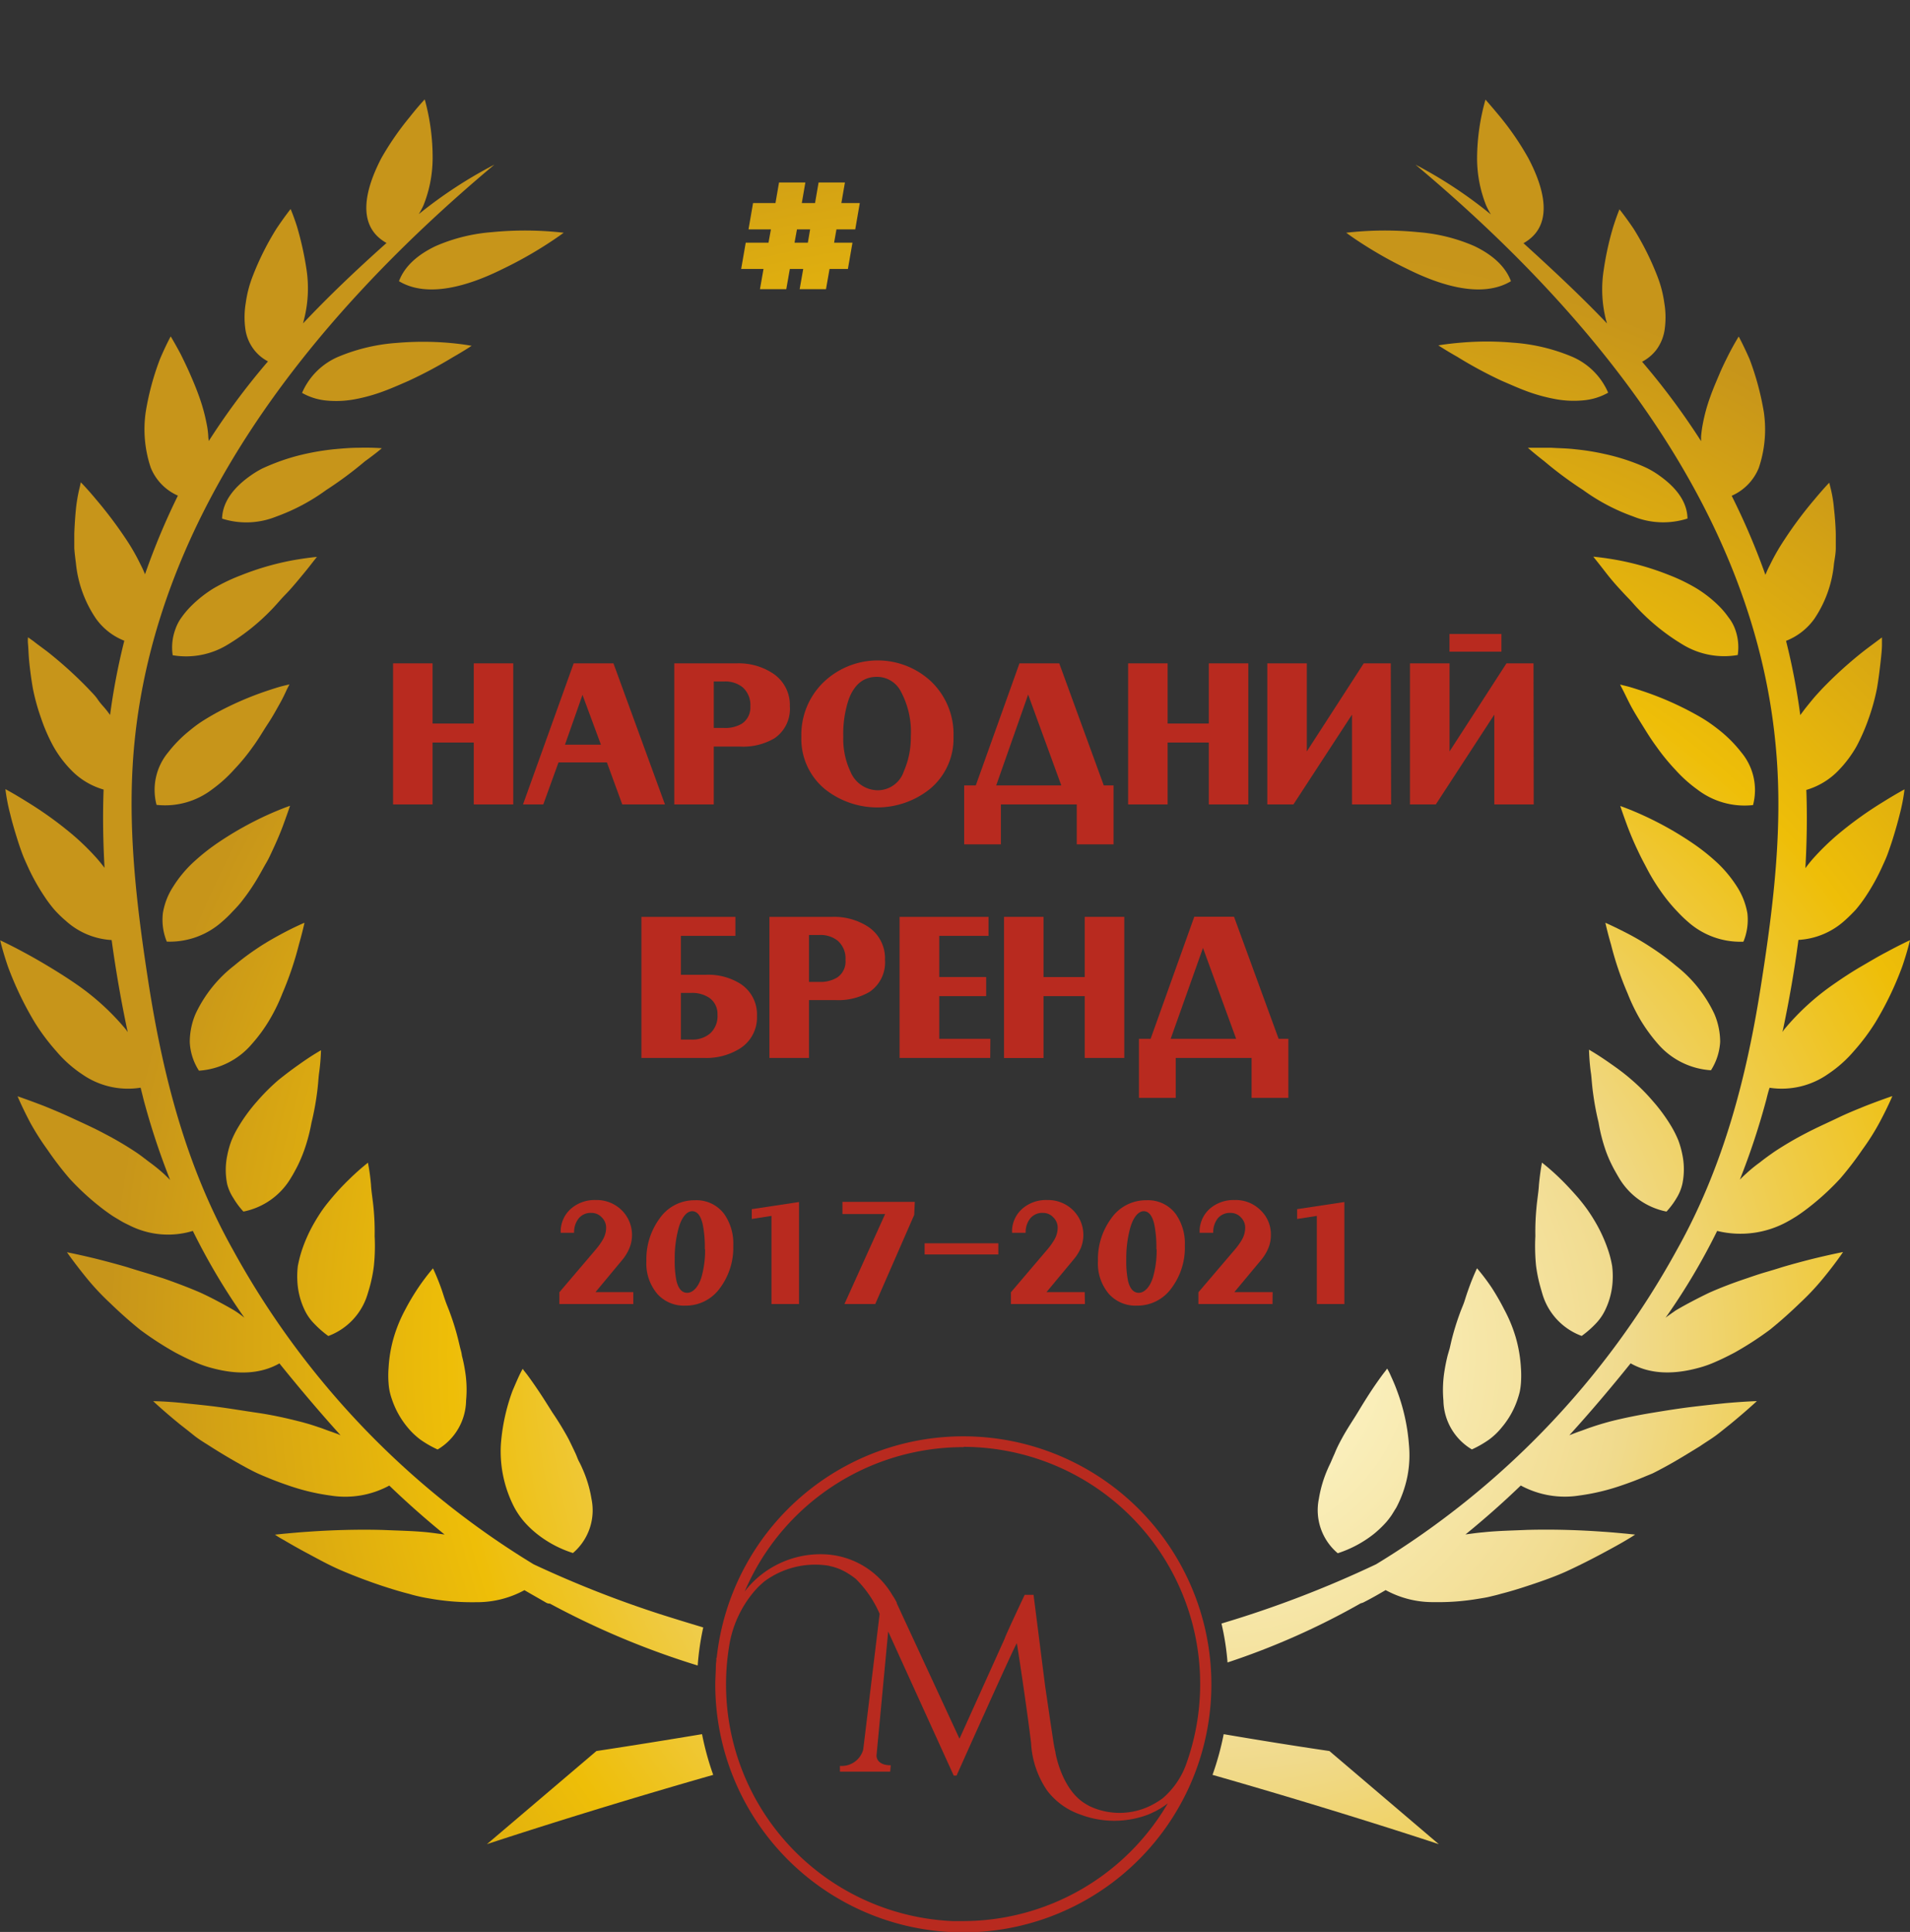 <svg xmlns="http://www.w3.org/2000/svg" xmlns:xlink="http://www.w3.org/1999/xlink" viewBox="0 0 268.42 271.53"><rect x="0" y="0" width="268.42" height="271.53" fill="#333333" stroke="none"/><defs><style>.cls-1{fill:url(#Безымянный_градиент_21);}.cls-2{fill:url(#Безымянный_градиент_21-27);}.cls-3{fill:#b82a1f;}</style><radialGradient id="Безымянный_градиент_21" cx="16605.92" cy="13230.03" r="679.36" gradientTransform="translate(-3648.08 -2852.71) scale(0.23 0.23)" gradientUnits="userSpaceOnUse"><stop offset="0" stop-color="#fff8d1"/><stop offset="0.11" stop-color="#fbf1c0"/><stop offset="0.34" stop-color="#f2dd93"/><stop offset="0.37" stop-color="#f0da8c"/><stop offset="0.69" stop-color="#eebe08"/><stop offset="1" stop-color="#c7951a"/></radialGradient><radialGradient id="Безымянный_градиент_21-27" cx="-252.27" cy="-18.8" r="145.15" gradientTransform="translate(406.28 183.04) scale(1.07 1.07)" xlink:href="#Безымянный_градиент_21"/></defs><g id="Слой_2" data-name="Слой 2"><g id="Слой_1-2" data-name="Слой 1"><path class="cls-1" d="M188,218.3a16.27,16.27,0,0,0,5-2.65,15.3,15.3,0,0,0,1.84-1.75,11.29,11.29,0,0,0,.76-1c.22-.35.42-.69.62-1a16.29,16.29,0,0,0,1.57-4.41A15.66,15.66,0,0,0,198,203a27.34,27.34,0,0,0-1.67-7.54c-.36-1-.71-1.73-.95-2.27s-.44-.84-.44-.84l-.15.21c-.09.13-.25.32-.44.57-.37.5-.9,1.23-1.5,2.13s-1.29,2-2,3.18-1.57,2.42-2.29,3.77c-.37.67-.72,1.37-1,2.08-.16.35-.32.71-.47,1.07s-.33.69-.48,1.05a17.23,17.23,0,0,0-1.26,4.22A7.91,7.91,0,0,0,188,218.3Z"/><path class="cls-1" d="M75.55,195.29c-.6-.9-1.13-1.63-1.5-2.13l-.45-.57-.14-.21s-.18.3-.44.84-.59,1.31-1,2.27A27.68,27.68,0,0,0,70.39,203a17.13,17.13,0,0,0,1.9,8.88c.19.35.4.69.61,1a11.42,11.42,0,0,0,.77,1,14,14,0,0,0,1.85,1.75,15.76,15.76,0,0,0,5,2.64,7.89,7.89,0,0,0,2.6-7.63,17,17,0,0,0-1.27-4.23c-.15-.35-.31-.69-.48-1s-.3-.72-.46-1.07c-.33-.71-.67-1.41-1-2.08a42.75,42.75,0,0,0-2.3-3.77C76.84,197.26,76.16,196.18,75.55,195.29Z"/><path class="cls-1" d="M64.69,189.52l-.25-1.05a34.68,34.68,0,0,0-1.19-3.91c-.21-.6-.46-1.16-.65-1.7s-.35-1.07-.51-1.54a32.45,32.45,0,0,0-1.24-3.06A29.78,29.78,0,0,0,58.77,181a32.19,32.19,0,0,0-1.83,3.08,20.22,20.22,0,0,0-1.59,3.85,18.88,18.88,0,0,0-.74,4.29,13.73,13.73,0,0,0,0,2.22,8.23,8.23,0,0,0,.15,1.11,9.22,9.22,0,0,0,.3,1.06,12.2,12.2,0,0,0,2.22,4,10.31,10.31,0,0,0,1.81,1.73,15,15,0,0,0,2.41,1.38,8.15,8.15,0,0,0,4-6.87,16.2,16.2,0,0,0-.15-4.22,21.34,21.34,0,0,0-.44-2.11C64.88,190.21,64.79,189.86,64.69,189.52Z"/><path class="cls-1" d="M44.21,186.09a13.93,13.93,0,0,0,1.93,1.68,9.06,9.06,0,0,0,5.53-5.93c.19-.62.39-1.28.54-2a17.88,17.88,0,0,0,.34-2,27,27,0,0,0,.1-4.11,34.85,34.85,0,0,0-.15-3.91c-.11-1.21-.31-2.3-.36-3.27a28.84,28.84,0,0,0-.43-3.14,33.32,33.32,0,0,0-2.64,2.34,35.55,35.55,0,0,0-2.49,2.67c-.43.52-.89,1.08-1.28,1.64s-.77,1.17-1.13,1.79a21.22,21.22,0,0,0-1.79,4,17.44,17.44,0,0,0-.53,2.13,12.38,12.38,0,0,0-.06,2.11,10.65,10.65,0,0,0,1.08,4.15A7,7,0,0,0,44.21,186.09Z"/><path class="cls-1" d="M32.8,168.39a11,11,0,0,0,1.41,1.89,10,10,0,0,0,6.72-4.81c.18-.28.34-.58.5-.87s.33-.61.48-.92c.3-.63.57-1.27.81-1.93a24.69,24.69,0,0,0,1.05-3.94A38,38,0,0,0,44.5,154c.09-.6.15-1.17.2-1.71s.08-1.05.15-1.53a28.67,28.67,0,0,0,.26-3.15s-1.25.69-3,1.94c-.89.62-1.91,1.38-3,2.26a29,29,0,0,0-3,3,23.51,23.51,0,0,0-2.61,3.57,13.79,13.79,0,0,0-1,2,12.75,12.75,0,0,0-.56,2,9.94,9.94,0,0,0,0,4.1A6.52,6.52,0,0,0,32.8,168.39Z"/><path class="cls-1" d="M35.42,146.7a21.6,21.6,0,0,0,2.46-3.37,25.47,25.47,0,0,0,1.81-3.72A46,46,0,0,0,42,132.78c.53-1.86.79-3.09.79-3.09s-1.33.55-3.25,1.58c-.94.51-2.09,1.15-3.2,1.89a36.15,36.15,0,0,0-3.43,2.55,18.53,18.53,0,0,0-5.42,6.77,10.06,10.06,0,0,0-.82,4,8.06,8.06,0,0,0,1.29,4A10.68,10.68,0,0,0,35.42,146.7Z"/><path class="cls-1" d="M31.2,129.55a16.61,16.61,0,0,0,1.48-1.43c.49-.5,1-1.05,1.41-1.6A28.82,28.82,0,0,0,36.44,123c.34-.59.65-1.17,1-1.77s.61-1.19.88-1.77c.54-1.15,1-2.23,1.35-3.15.69-1.85,1.09-3.06,1.09-3.06s-1.36.46-3.31,1.35a47.5,47.5,0,0,0-6.95,3.93,29.78,29.78,0,0,0-3.5,2.82,17,17,0,0,0-2.68,3.29,9.69,9.69,0,0,0-1.43,3.7,8.09,8.09,0,0,0,.55,4A11.05,11.05,0,0,0,31.2,129.55Z"/><path class="cls-1" d="M22,113.12a10.89,10.89,0,0,0,7.83-2.19,19.26,19.26,0,0,0,3.08-2.78,28.56,28.56,0,0,0,2.65-3.23c.8-1.09,1.44-2.22,2.11-3.23s1.2-2,1.64-2.78.77-1.49,1-2l.37-.73-.93.23c-.6.15-1.41.41-2.39.74a44.68,44.68,0,0,0-7.12,3.13c-.64.36-1.28.74-1.9,1.14s-1.18.84-1.74,1.3a18.16,18.16,0,0,0-2.95,3A8.26,8.26,0,0,0,22,113.12Z"/><path class="cls-1" d="M32,90.6a29.87,29.87,0,0,0,6.24-5c.45-.47.86-.94,1.27-1.4s.85-.88,1.23-1.31c.77-.86,1.42-1.66,2-2.36s1-1.25,1.31-1.65l.49-.61s-1.33.11-3.37.47a38.84,38.84,0,0,0-7.27,2.1A26.33,26.33,0,0,0,30,82.7a17.23,17.23,0,0,0-3.21,2.55,12.52,12.52,0,0,0-1.26,1.5,6.23,6.23,0,0,0-.87,1.65,7.37,7.37,0,0,0-.39,3.69A11.18,11.18,0,0,0,32,90.6Z"/><path class="cls-1" d="M50.38,62.93c-1,0-2.17.09-3.45.21a34.69,34.69,0,0,0-4,.65A29,29,0,0,0,38.87,65c-.68.26-1.33.53-2,.84a13.36,13.36,0,0,0-1.72,1.05c-2.14,1.52-3.87,3.51-3.94,6a11.21,11.21,0,0,0,7.62-.29,28,28,0,0,0,7-3.72,53.16,53.16,0,0,0,5.46-4.05C52.81,63.74,53.66,63,53.66,63S52.38,62.88,50.38,62.93Z"/><path class="cls-1" d="M63.12,48.19a42.81,42.81,0,0,0-7.3,0,25.93,25.93,0,0,0-8.15,1.9,9.65,9.65,0,0,0-5.22,5.13,8.57,8.57,0,0,0,3.48,1.08,14.38,14.38,0,0,0,3.86-.17,24.1,24.1,0,0,0,3.87-1.05c1.28-.46,2.49-1,3.75-1.55a62.24,62.24,0,0,0,6.21-3.31c1.65-.94,2.66-1.62,2.66-1.62S65.05,48.36,63.12,48.19Z"/><path class="cls-1" d="M61.24,34.58c-2.33,1.11-4.33,2.69-5.17,4.94,4.06,2.44,9.87.62,14.52-1.69a56.73,56.73,0,0,0,6.12-3.41c1.56-1,2.51-1.71,2.51-1.71a47.75,47.75,0,0,0-10.11-.08A24.4,24.4,0,0,0,61.24,34.58Z"/><path class="cls-1" d="M209.65,181a29.78,29.78,0,0,0-2.08-2.75,32.45,32.45,0,0,0-1.24,3.06c-.17.47-.34,1-.51,1.54s-.44,1.1-.65,1.7a36.84,36.84,0,0,0-1.2,3.91l-.24,1.05c-.1.34-.2.69-.29,1-.17.69-.32,1.4-.43,2.11a16.66,16.66,0,0,0-.16,4.22,8.16,8.16,0,0,0,4,6.87,15,15,0,0,0,2.41-1.38,9.58,9.58,0,0,0,1.8-1.73,12,12,0,0,0,2.23-4c.11-.34.22-.7.3-1.06a10.21,10.21,0,0,0,.15-1.11,15,15,0,0,0,0-2.22,19.44,19.44,0,0,0-.74-4.29,20.22,20.22,0,0,0-1.59-3.85A34.41,34.41,0,0,0,209.65,181Z"/><path class="cls-1" d="M224.25,171.84c-.36-.62-.74-1.22-1.14-1.79s-.84-1.12-1.27-1.64c-.87-1-1.73-1.93-2.49-2.67a32.21,32.21,0,0,0-2.65-2.34s-.25,1.22-.43,3.14c-.05,1-.25,2.06-.35,3.27a34.85,34.85,0,0,0-.15,3.91,28.3,28.3,0,0,0,.09,4.11,20.41,20.41,0,0,0,.35,2c.15.68.35,1.34.54,2a9,9,0,0,0,5.53,5.93,13.93,13.93,0,0,0,1.93-1.68,7.26,7.26,0,0,0,1.34-1.89,10.65,10.65,0,0,0,1.08-4.15,11.46,11.46,0,0,0-.07-2.11,14.41,14.41,0,0,0-.53-2.13A21.19,21.19,0,0,0,224.25,171.84Z"/><path class="cls-1" d="M227.48,165.47a10,10,0,0,0,6.72,4.81,11,11,0,0,0,1.41-1.89,6.55,6.55,0,0,0,.82-2,10.11,10.11,0,0,0,0-4.1,12.75,12.75,0,0,0-.56-2,14.93,14.93,0,0,0-1-2,24.12,24.12,0,0,0-2.61-3.56,27.32,27.32,0,0,0-3-3c-1-.88-2.06-1.64-2.95-2.26-1.77-1.25-3-1.94-3-1.94a29.92,29.92,0,0,0,.25,3.15c.08.48.11,1,.16,1.53s.11,1.11.2,1.71a38.68,38.68,0,0,0,.73,3.83,24.2,24.2,0,0,0,1,3.94,17,17,0,0,0,.81,1.92c.15.31.31.62.48.92S227.31,165.19,227.48,165.47Z"/><path class="cls-1" d="M241.74,146.43a10,10,0,0,0-.82-3.94,18.58,18.58,0,0,0-5.42-6.78,34.36,34.36,0,0,0-3.43-2.54,37,37,0,0,0-3.21-1.9c-1.92-1-3.25-1.58-3.25-1.58s.26,1.23.8,3.09a44.87,44.87,0,0,0,2.32,6.83,26.46,26.46,0,0,0,1.8,3.72,23.62,23.62,0,0,0,2.46,3.38,10.76,10.76,0,0,0,7.46,3.71A8.27,8.27,0,0,0,241.74,146.43Z"/><path class="cls-1" d="M245.57,128.37a10.09,10.09,0,0,0-1.43-3.7,17.64,17.64,0,0,0-2.68-3.29,29.08,29.08,0,0,0-3.51-2.82,47,47,0,0,0-6.95-3.93c-1.94-.89-3.3-1.35-3.3-1.35s.4,1.21,1.09,3.06c.36.93.8,2,1.35,3.15.27.58.56,1.17.88,1.77s.61,1.18.95,1.77a28.91,28.91,0,0,0,2.36,3.49c.44.55.92,1.1,1.41,1.61a18.2,18.2,0,0,0,1.48,1.43,11.06,11.06,0,0,0,7.79,2.79A8.1,8.1,0,0,0,245.57,128.37Z"/><path class="cls-1" d="M244.72,105.75a18.49,18.49,0,0,0-2.94-3c-.56-.45-1.14-.89-1.75-1.3s-1.25-.78-1.89-1.13A43.93,43.93,0,0,0,231,97.18c-1-.33-1.79-.59-2.39-.74l-.93-.23s.13.27.37.73.57,1.16,1,2,1,1.77,1.63,2.78,1.31,2.14,2.12,3.23a29.58,29.58,0,0,0,2.64,3.23,19.33,19.33,0,0,0,3.09,2.78,10.89,10.89,0,0,0,7.83,2.19A8.26,8.26,0,0,0,244.72,105.75Z"/><path class="cls-1" d="M242.9,86.75a11.56,11.56,0,0,0-1.25-1.5,17.31,17.31,0,0,0-3.22-2.55,25.4,25.4,0,0,0-3.89-1.89,38.41,38.41,0,0,0-7.27-2.1c-2-.36-3.36-.47-3.36-.47l.49.61c.32.4.79,1,1.3,1.66s1.2,1.49,2,2.35c.39.43.8.87,1.23,1.31s.82.93,1.28,1.4a29.81,29.81,0,0,0,6.23,5,11.21,11.21,0,0,0,7.77,1.49,7.37,7.37,0,0,0-.39-3.69A6,6,0,0,0,242.9,86.75Z"/><path class="cls-1" d="M233.24,66.87a12.71,12.71,0,0,0-1.72-1.05c-.64-.31-1.3-.58-2-.84a29.35,29.35,0,0,0-4.1-1.19,32.85,32.85,0,0,0-4-.64C220.2,63,219,63,218,62.93c-2,0-3.28,0-3.28,0s.86.78,2.3,1.89a53.16,53.16,0,0,0,5.46,4.05,27.88,27.88,0,0,0,7.05,3.72,11.21,11.21,0,0,0,7.62.29C237.11,70.38,235.37,68.39,233.24,66.87Z"/><path class="cls-1" d="M220.75,50.06a26,26,0,0,0-8.15-1.9,41.81,41.81,0,0,0-7.31,0c-1.92.16-3.15.38-3.15.38s1,.67,2.66,1.61A60.23,60.23,0,0,0,211,53.5c1.26.54,2.47,1.09,3.74,1.55a24.33,24.33,0,0,0,3.89,1.05,14.22,14.22,0,0,0,3.84.17A8.56,8.56,0,0,0,226,55.19,9.65,9.65,0,0,0,220.75,50.06Z"/><path class="cls-1" d="M197.83,37.83c4.64,2.31,10.45,4.13,14.51,1.69-.84-2.25-2.84-3.83-5.16-4.94a24.4,24.4,0,0,0-7.87-1.95,47.87,47.87,0,0,0-10.12.08s.95.72,2.51,1.71A58,58,0,0,0,197.83,37.83Z"/><path class="cls-1" d="M73.7,223.49a13.86,13.86,0,0,1-6.77,1.69,33.92,33.92,0,0,1-6.22-.46c-.53-.09-1.08-.18-1.62-.3s-1.07-.25-1.6-.41c-1.07-.27-2.14-.59-3.19-.93-2.12-.68-4.19-1.46-6.09-2.26s-3.51-1.71-4.92-2.46-2.6-1.44-3.4-1.91c-.41-.23-.73-.41-.93-.55l-.32-.21,1.25-.13c.8-.07,2-.19,3.38-.28,2.8-.2,6.61-.36,10.57-.25,2,.09,4.11.12,6.16.32.84.09,1.66.21,2.48.32-2.69-2.19-5.29-4.49-7.77-6.88a13,13,0,0,1-8.21,1.41,30.26,30.26,0,0,1-5.81-1.37c-1-.34-2-.7-3-1.12-.5-.2-1-.41-1.48-.63s-.93-.46-1.41-.71c-1.85-1-3.63-2.05-5.27-3.1-.82-.52-1.62-1-2.3-1.55s-1.32-1.05-1.91-1.51c-2.35-1.91-3.79-3.28-3.79-3.28s1.78,0,4.52.3c1.34.14,2.94.29,4.67.52s3.51.53,5.49.82,3.9.71,5.79,1.19c1,.25,1.89.52,2.81.84.45.14.89.32,1.34.48l1.35.48c.13.07.25.11.36.16-3-3.33-5.88-6.73-8.59-10.1-2.69,1.53-5.93,1.6-9.39.68a15.57,15.57,0,0,1-2.63-.93c-.84-.36-1.71-.8-2.57-1.25a45.59,45.59,0,0,1-5-3.24c-1.5-1.21-2.92-2.49-4.21-3.74a35.3,35.3,0,0,1-3.29-3.51C10.44,177.49,9.41,176,9.41,176s1.67.32,4.2.94c1.25.32,2.71.7,4.28,1.16.78.25,1.6.5,2.44.75s1.76.55,2.63.82c1.77.62,3.53,1.28,5.19,2,.85.39,1.67.8,2.44,1.21s1.62.87,2.37,1.32a15.52,15.52,0,0,1,1.39,1A90.66,90.66,0,0,1,27.1,173a12,12,0,0,1-8.93-.79c-.39-.19-.78-.37-1.16-.6s-.73-.43-1.1-.66c-.73-.48-1.43-1-2.14-1.57a36,36,0,0,1-4-3.74,46.6,46.6,0,0,1-3.12-4.08,36.53,36.53,0,0,1-2.37-3.72c-1.17-2.21-1.81-3.76-1.81-3.76s1.51.51,3.79,1.39c1.12.46,2.44,1,3.83,1.65s3,1.36,4.49,2.16a48.4,48.4,0,0,1,4.47,2.62c.73.48,1.36,1,2.05,1.51A23.29,23.29,0,0,1,23.05,165c.29.27.59.57.86.84a102.15,102.15,0,0,1-3.74-11.33c-.13-.54-.27-1.09-.41-1.64a11.25,11.25,0,0,1-8.25-1.91,17.18,17.18,0,0,1-3.6-3.22,29.71,29.71,0,0,1-3-4,46.51,46.51,0,0,1-3.79-7.88c-.75-2.19-1.09-3.7-1.09-3.7s1.37.62,3.37,1.71c1,.53,2.15,1.19,3.4,1.94s2.6,1.6,3.92,2.51a34.59,34.59,0,0,1,7,6.4c.07.12.16.23.23.35q-1.37-6.43-2.26-12.95a10.47,10.47,0,0,1-6.45-2.71,16,16,0,0,1-1.62-1.58A18.8,18.8,0,0,1,6.25,126,29.35,29.35,0,0,1,4,122c-.32-.71-.64-1.39-.89-2.07s-.48-1.35-.68-2c-.41-1.3-.75-2.48-1-3.53a26.13,26.13,0,0,1-.67-3.49s1.24.66,3.06,1.8a52.34,52.34,0,0,1,6.5,4.7,35.26,35.26,0,0,1,3.21,3.14c.41.46.8.94,1.16,1.42-.2-3.65-.27-7.32-.13-11A10.26,10.26,0,0,1,10,108.23a15.85,15.85,0,0,1-2.53-3.39,24.79,24.79,0,0,1-1.73-4,29.38,29.38,0,0,1-1.12-4.08c-.23-1.32-.39-2.56-.5-3.63S4,91.21,3.94,90.57s0-1,0-1l.76.54c.45.37,1.16.87,2,1.51a57.7,57.7,0,0,1,5.67,5.13c.48.52,1,1,1.39,1.59s.94,1.1,1.37,1.69c.11.14.23.3.34.46a92.28,92.28,0,0,1,2-10.44,8.84,8.84,0,0,1-4-3.13,16.79,16.79,0,0,1-2.8-7.75c-.09-.7-.18-1.41-.23-2.12V75c.05-1.32.14-2.58.25-3.65a22.91,22.91,0,0,1,.44-2.57c.16-.62.22-1,.22-1s.89.89,2.1,2.35a59.13,59.13,0,0,1,4.31,5.72,29.38,29.38,0,0,1,2,3.51c.23.43.43.89.62,1.35A97.89,97.89,0,0,1,25,69.66a7.27,7.27,0,0,1-3.81-3.92,16.91,16.91,0,0,1-.71-7.84,37.58,37.58,0,0,1,2-7.43c.82-1.94,1.51-3.19,1.51-3.19s.61,1,1.41,2.51c.39.79.84,1.71,1.28,2.71s.93,2.16,1.34,3.33a25.39,25.39,0,0,1,1,3.64,11.9,11.9,0,0,1,.25,1.85c0,.21.05.43.07.66a100.12,100.12,0,0,1,8.32-11.19,5.89,5.89,0,0,1-2-1.69,6.12,6.12,0,0,1-1.19-2.94,12.15,12.15,0,0,1,.07-3.6,16.41,16.41,0,0,1,1-3.81,39.2,39.2,0,0,1,3.3-6.59c1.12-1.68,2-2.78,2-2.78s.44,1,.92,2.53a45.05,45.05,0,0,1,1.32,6A17.71,17.71,0,0,1,42.7,45a3.09,3.09,0,0,1-.12.46C46.14,41.69,50,38,54.32,34.15c-4.24-2.37-3.08-7.39-.73-11.92a40.26,40.26,0,0,1,4-5.79c1.18-1.51,2.1-2.47,2.1-2.47A30.68,30.68,0,0,1,60.8,22.2a18,18,0,0,1-1.28,6.64,12.33,12.33,0,0,1-.66,1.25,63,63,0,0,1,10.62-6.95C42.51,45.73,22,73,18.9,104.34c-1.12,11.37.25,22.72,2,34,2,12.74,5.19,25.44,11.8,37.25A118.21,118.21,0,0,0,75,219.86a152.64,152.64,0,0,0,17.76,7c1.92.61,4,1.25,6.07,1.87a37.47,37.47,0,0,0-.78,5.35,114.63,114.63,0,0,1-20.77-8.7,1,1,0,0,1-.54-.14C75.73,224.65,74.7,224.08,73.7,223.49Z"/><path class="cls-1" d="M98.66,243.73a40.2,40.2,0,0,0,1.57,5.72c-18.14,5.18-31.8,9.74-31.8,9.74L83.82,246.1C88.88,245.33,93.85,244.53,98.66,243.73Z"/><path class="cls-1" d="M186.83,246.1l15.37,13.09s-13.66-4.56-31.8-9.74a40.2,40.2,0,0,0,1.57-5.72C176.78,244.55,181.75,245.35,186.83,246.1Z"/><path class="cls-1" d="M248.25,154.46a102.15,102.15,0,0,1-3.74,11.33c.27-.27.54-.54.86-.82a20,20,0,0,1,1.94-1.59c.66-.53,1.32-1,2.05-1.51a48.4,48.4,0,0,1,4.47-2.62c1.53-.8,3.12-1.5,4.49-2.16s2.71-1.19,3.83-1.65c2.26-.88,3.79-1.39,3.79-1.39s-.64,1.55-1.83,3.76a32.94,32.94,0,0,1-2.35,3.72,46.6,46.6,0,0,1-3.12,4.08,36,36,0,0,1-4,3.74c-.71.57-1.41,1.09-2.14,1.57-.37.23-.73.46-1.1.66A13.66,13.66,0,0,1,241.32,173a90.66,90.66,0,0,1-7.25,12.2c.43-.34.89-.64,1.39-1,.75-.45,1.55-.89,2.37-1.32s1.59-.82,2.41-1.21c1.69-.75,3.45-1.41,5.22-2,.87-.3,1.74-.6,2.6-.85s1.69-.5,2.47-.75c1.57-.46,3-.84,4.28-1.16,2.53-.62,4.2-.94,4.2-.94s-1,1.51-2.76,3.65a35.3,35.3,0,0,1-3.29,3.51c-1.29,1.25-2.71,2.53-4.21,3.74a45.59,45.59,0,0,1-5,3.24c-.86.45-1.73.89-2.57,1.25a15.57,15.57,0,0,1-2.63.93c-3.46.92-6.7.85-9.39-.68-2.71,3.37-5.58,6.77-8.61,10.1l.38-.14c.44-.18.89-.34,1.35-.5s.89-.34,1.34-.48c.92-.32,1.85-.59,2.78-.84,1.92-.48,3.88-.87,5.82-1.19s3.76-.61,5.49-.82,3.31-.38,4.67-.52c2.74-.25,4.52-.3,4.52-.3s-1.46,1.37-3.79,3.28c-.59.46-1.23,1-1.91,1.51s-1.51,1-2.3,1.55c-1.64,1-3.42,2.12-5.27,3.1-.48.25-.93.5-1.41.73l-1.48.61c-1,.42-2,.78-3,1.12a30.26,30.26,0,0,1-5.81,1.37,13,13,0,0,1-8.21-1.41c-2.48,2.39-5.08,4.69-7.77,6.88.82-.11,1.64-.23,2.48-.3,2.05-.22,4.2-.25,6.16-.34,4-.11,7.77.05,10.57.25,1.42.09,2.58.21,3.38.28l1.25.13-.32.21c-.2.14-.52.32-.93.57-.8.48-2,1.14-3.4,1.89s-3.1,1.62-4.92,2.46-4,1.58-6.09,2.26c-1.05.34-2.12.66-3.19.93-.53.16-1.07.28-1.6.41s-1.09.21-1.64.3a33.71,33.71,0,0,1-6.2.46,13.78,13.78,0,0,1-6.77-1.69c-1,.59-2,1.16-3.08,1.71a1.42,1.42,0,0,1-.41.14,103.78,103.78,0,0,1-18.73,8.32,36.25,36.25,0,0,0-.85-5.47,151.82,151.82,0,0,0,21.73-8.33,118.21,118.21,0,0,0,42.31-44.26c6.61-11.81,9.82-24.51,11.8-37.25,1.78-11.29,3.15-22.64,2-34-3.07-31.3-23.61-58.61-50.58-81.2a62.27,62.27,0,0,1,10.6,7h0a12.33,12.33,0,0,1-.66-1.25,18,18,0,0,1-1.28-6.64A30.68,30.68,0,0,1,208.76,14s.89,1,2.1,2.47a39.48,39.48,0,0,1,3.94,5.79c2.38,4.53,3.54,9.55-.7,11.92,4.26,3.87,8.18,7.54,11.74,11.28-.05-.16-.09-.32-.14-.48a17.52,17.52,0,0,1-.32-7.06,42.08,42.08,0,0,1,1.32-6c.48-1.52.89-2.5.89-2.5s.87,1.07,2,2.75a39.2,39.2,0,0,1,3.3,6.59,16.41,16.41,0,0,1,1,3.81,12.15,12.15,0,0,1,.07,3.6,6.27,6.27,0,0,1-1.19,3,6.07,6.07,0,0,1-2,1.67A100.12,100.12,0,0,1,239.06,62c0-.23,0-.45,0-.66a17.14,17.14,0,0,1,.26-1.85,24.21,24.21,0,0,1,1-3.64c.41-1.17.91-2.31,1.34-3.33s.89-1.92,1.28-2.71c.8-1.55,1.41-2.51,1.41-2.51s.69,1.27,1.53,3.19a39.07,39.07,0,0,1,2,7.43,16.91,16.91,0,0,1-.71,7.84,7.24,7.24,0,0,1-3.81,3.92,97.89,97.89,0,0,1,4.74,11.11c.19-.46.39-.92.62-1.35a29.38,29.38,0,0,1,2-3.51A56,56,0,0,1,255,70.19c1.21-1.46,2.07-2.35,2.07-2.35l.25,1a18.25,18.25,0,0,1,.41,2.57c.12,1.07.23,2.33.26,3.65,0,.68,0,1.37,0,2s-.14,1.42-.25,2.12A16.55,16.55,0,0,1,255,86.94a8.84,8.84,0,0,1-4,3.13,92.28,92.28,0,0,1,2,10.44c.11-.16.23-.32.34-.46.43-.59.89-1.14,1.34-1.69s.94-1.07,1.42-1.59a57.71,57.71,0,0,1,5.65-5.13c.82-.64,1.51-1.14,2-1.51s.73-.54.73-.54,0,.36,0,1-.09,1.52-.21,2.57-.27,2.31-.5,3.63a29.38,29.38,0,0,1-1.12,4.08,27.78,27.78,0,0,1-1.73,4,16.55,16.55,0,0,1-2.53,3.39,10.26,10.26,0,0,1-4.54,2.76c.14,3.65.07,7.32-.13,11a17.81,17.81,0,0,1,1.16-1.44,35.26,35.26,0,0,1,3.21-3.14,52.34,52.34,0,0,1,6.5-4.7c1.82-1.14,3.06-1.8,3.06-1.8a26.13,26.13,0,0,1-.67,3.49c-.25,1-.59,2.23-1,3.53-.2.64-.43,1.3-.68,2s-.57,1.36-.89,2.07a29.35,29.35,0,0,1-2.24,4,19.88,19.88,0,0,1-1.36,1.81c-.51.54-1.05,1.09-1.6,1.57a10.57,10.57,0,0,1-6.47,2.69c-.57,4.35-1.33,8.66-2.24,12.95.07-.12.16-.23.23-.35a34.59,34.59,0,0,1,7-6.4c1.3-.91,2.64-1.78,3.9-2.51s2.39-1.41,3.42-1.94c2-1.09,3.37-1.71,3.37-1.71s-.34,1.51-1.09,3.7a45.45,45.45,0,0,1-3.79,7.88,29.71,29.71,0,0,1-3,4,17.53,17.53,0,0,1-3.62,3.22,11.35,11.35,0,0,1-8.23,1.94C248.52,153.37,248.38,153.92,248.25,154.46Z"/><path class="cls-2" d="M117.55,32.24l-.33,1.87h2.58l-.64,3.69h-2.58l-.5,2.84h-3.7l.5-2.84H111l-.5,2.84h-3.7l.5-2.84h-3.14l.64-3.69H108l.34-1.87h-3.15l.64-3.7h3.15l.5-2.89h3.7l-.5,2.89h1.86l.5-2.89h3.7l-.5,2.89h2.59l-.64,3.7Zm-3.7,0H112l-.34,1.87h1.87Z"/><path class="cls-2" d="M119.81,10.61C124.42,8.34,128.06,7,134,0h14.41V45.81h7.53V56.58H123.53V45.81h8.1v-30l-8.1,3.81Z"/><path class="cls-3" d="M72.13,113.06H66.58v-8.7H60.79v8.7H55.24V93.23h5.55v8.46h5.79V93.23h5.55Z"/><path class="cls-3" d="M93.45,113.06h-6l-2.16-5.91H78.49l-2.14,5.91H73.5l7.12-19.83h5.59Zm-9-8.4-2.59-7-2.46,7Z"/><path class="cls-3" d="M111,99.26a5,5,0,0,1-2.17,4.51,8.69,8.69,0,0,1-4.78,1.16h-3.74v8.13H94.76V93.23h8.82a8.72,8.72,0,0,1,5,1.39A5.3,5.3,0,0,1,111,99.26Zm-5.55,0a3.32,3.32,0,0,0-1.1-2.68,3.88,3.88,0,0,0-2.56-.8h-1.48v6.53h1.46a4.5,4.5,0,0,0,2.52-.62A2.73,2.73,0,0,0,105.45,99.29Z"/><path class="cls-3" d="M134,103.53a9.2,9.2,0,0,1-3.32,7.36,11.83,11.83,0,0,1-14.7.06,9.12,9.12,0,0,1-3.36-7.39,10.26,10.26,0,0,1,3.14-7.7,11,11,0,0,1,15-.17A10.24,10.24,0,0,1,134,103.53Zm-6,0A12,12,0,0,0,126.5,97a3.75,3.75,0,0,0-3.3-1.87q-2.7,0-3.89,3.06a15.2,15.2,0,0,0-.8,5.37,10.7,10.7,0,0,0,1,4.87,4.19,4.19,0,0,0,3.86,2.64,3.87,3.87,0,0,0,3.65-2.67A11.73,11.73,0,0,0,128,103.53Z"/><path class="cls-3" d="M156.49,118.67h-5.17v-5.61H140.66v5.61H135.5v-8.28h1.63l6.14-17.16h5.59l6.26,17.16h1.37Zm-7.34-8.28-4.66-12.77L140,110.39Z"/><path class="cls-3" d="M175.43,113.06h-5.55v-8.7h-5.79v8.7h-5.55V93.23h5.55v8.46h5.79V93.23h5.55Z"/><path class="cls-3" d="M195.5,113.06H190V100.44l-8.23,12.62H178.1V93.23h5.55v12.38l8-12.38h3.8Z"/><path class="cls-3" d="M215.54,113.06H210V100.44l-8.22,12.62h-3.63V93.23h5.56v12.38l8-12.38h3.8ZM211,91.59H203.7V89.1H211Z"/><path class="cls-3" d="M106.38,142.77a5.16,5.16,0,0,1-2.37,4.58A8.9,8.9,0,0,1,99,148.69H90.14V128.86h13.21v2.67H95.69V137h3.57a8.46,8.46,0,0,1,4.81,1.28A5.12,5.12,0,0,1,106.38,142.77Zm-5.55-.15a2.74,2.74,0,0,0-1.16-2.39,4.34,4.34,0,0,0-2.52-.68H95.69v6.56h1.49a3.86,3.86,0,0,0,2.55-.81A3.25,3.25,0,0,0,100.83,142.62Z"/><path class="cls-3" d="M124.37,134.89a5,5,0,0,1-2.16,4.51,8.69,8.69,0,0,1-4.78,1.16h-3.74v8.13h-5.56V128.86H117a8.77,8.77,0,0,1,5,1.39A5.31,5.31,0,0,1,124.37,134.89Zm-5.55,0a3.29,3.29,0,0,0-1.1-2.68,3.84,3.84,0,0,0-2.55-.8h-1.48V138h1.45a4.48,4.48,0,0,0,2.52-.62A2.7,2.7,0,0,0,118.82,134.92Z"/><path class="cls-3" d="M139.16,148.69H126.42V128.86h12.5v2.67H132v5.79h6.59V140H132v6h7.18Z"/><path class="cls-3" d="M158,148.69h-5.56V140h-5.79v8.7h-5.55V128.86h5.55v8.46h5.79v-8.46H158Z"/><path class="cls-3" d="M181.06,154.3h-5.17v-5.61H165.23v5.61h-5.17V146h1.64l6.14-17.16h5.58L179.69,146h1.37ZM173.72,146l-4.66-12.77L164.52,146Z"/><path class="cls-3" d="M89,183.28H78.61v-1.66l5.11-6a9.55,9.55,0,0,0,1-1.4,3.33,3.33,0,0,0,.46-1.66,2,2,0,0,0-.61-1.46,1.92,1.92,0,0,0-1.44-.63,2.16,2.16,0,0,0-1.82.79,3.1,3.1,0,0,0-.63,2H78.8a4.24,4.24,0,0,1,1.51-3.44,5.06,5.06,0,0,1,3.41-1.16,5,5,0,0,1,3.65,1.43,4.89,4.89,0,0,1,1.1,5.29,6.41,6.41,0,0,1-1,1.67l-3.78,4.55H89Z"/><path class="cls-3" d="M103.05,175.06a9.49,9.49,0,0,1-1.89,6,5.87,5.87,0,0,1-4.86,2.44,5,5,0,0,1-3.91-1.63,6.6,6.6,0,0,1-1.55-4.63,9.66,9.66,0,0,1,1.83-5.95,5.94,5.94,0,0,1,5-2.6,4.84,4.84,0,0,1,4.15,2A7.21,7.21,0,0,1,103.05,175.06Zm-4,.52a16.46,16.46,0,0,0-.28-3.44c-.28-1.28-.78-1.91-1.5-1.91s-1.47.8-1.91,2.4a16.13,16.13,0,0,0-.54,4.37,14.1,14.1,0,0,0,.24,3c.27,1.13.78,1.7,1.52,1.7s1.55-.73,2-2.2A13.88,13.88,0,0,0,99.09,175.58Z"/><path class="cls-3" d="M112.29,183.28h-3.87V170.89l-2.77.43v-1.38l6.64-1Z"/><path class="cls-3" d="M128.48,170.74,123,183.28h-4.33l5.72-12.65h-6v-1.71h10.17Z"/><path class="cls-3" d="M140.3,176.31H129.94v-1.57H140.3Z"/><path class="cls-3" d="M152.47,183.28h-10.4v-1.66l5.11-6a9.55,9.55,0,0,0,1-1.4,3.33,3.33,0,0,0,.46-1.66,2,2,0,0,0-.61-1.46,1.92,1.92,0,0,0-1.44-.63,2.16,2.16,0,0,0-1.82.79,3.1,3.1,0,0,0-.63,2h-1.91a4.24,4.24,0,0,1,1.51-3.44,5.06,5.06,0,0,1,3.41-1.16,5,5,0,0,1,3.65,1.43,4.89,4.89,0,0,1,1.1,5.29,6.41,6.41,0,0,1-1.05,1.67l-3.78,4.55h5.37Z"/><path class="cls-3" d="M166.51,175.06a9.49,9.49,0,0,1-1.89,6,5.87,5.87,0,0,1-4.86,2.44,5,5,0,0,1-3.91-1.63,6.6,6.6,0,0,1-1.55-4.63,9.66,9.66,0,0,1,1.83-5.95,5.94,5.94,0,0,1,5-2.6,4.84,4.84,0,0,1,4.15,2A7.21,7.21,0,0,1,166.51,175.06Zm-4,.52a16.46,16.46,0,0,0-.28-3.44c-.28-1.28-.78-1.91-1.5-1.91s-1.47.8-1.91,2.4a16.13,16.13,0,0,0-.54,4.37,14.1,14.1,0,0,0,.24,3c.27,1.13.78,1.7,1.52,1.7s1.55-.73,2-2.2A13.88,13.88,0,0,0,162.55,175.58Z"/><path class="cls-3" d="M178.83,183.28H168.42v-1.66l5.12-6a9.55,9.55,0,0,0,1-1.4,3.43,3.43,0,0,0,.45-1.66,2,2,0,0,0-.6-1.46,1.92,1.92,0,0,0-1.44-.63,2.19,2.19,0,0,0-1.83.79,3.15,3.15,0,0,0-.62,2h-1.91a4.26,4.26,0,0,1,1.5-3.44,5.1,5.1,0,0,1,3.42-1.16,4.94,4.94,0,0,1,3.64,1.43,4.65,4.65,0,0,1,1.45,3.45,4.71,4.71,0,0,1-.34,1.84,6.41,6.41,0,0,1-1,1.67l-3.79,4.55h5.38Z"/><path class="cls-3" d="M188.93,183.28h-3.87V170.89l-2.77.43v-1.38l6.64-1Z"/><path id="SVGID" class="cls-3" d="M135.43,203.35A33.32,33.32,0,0,1,166.68,248a11.43,11.43,0,0,1-3.27,4.73,11.11,11.11,0,0,1-2.11,1.23l-.14.06h0a9.86,9.86,0,0,1-7.65,0,6.5,6.5,0,0,1-.91-.47h0c-3.35-1.95-4.23-7-4.27-7.19v-.08c-.12-.5-.22-1-.3-1.53l-.41-2.72-.75-5.11-1.62-12.77H144s-2.75,5.82-2.84,6.22l-6.32,14-8.82-19.05,0-.1a10.27,10.27,0,0,0-.63-1.06,11.59,11.59,0,0,0-9.34-5.7,13.46,13.46,0,0,0-10.81,4.5c-.2.23-.39.47-.58.71a33.39,33.39,0,0,1,30.78-20.28M100.67,233c0,.13,0,.26,0,.4a7.38,7.38,0,0,0-.07.81c0,.63-.08,1.81-.08,2.5a34.86,34.86,0,1,0,.2-3.71m33.12,37a33.3,33.3,0,0,1-31.36-38.7,15.61,15.61,0,0,1,3.53-7.66l0,0a12.24,12.24,0,0,1,1.41-1.38,12,12,0,0,1,9-2.21l.61.15a7.92,7.92,0,0,1,2.24,1,9.34,9.34,0,0,1,1,.71,15.51,15.51,0,0,1,3.35,4.91v0l-2.31,19.09a3.14,3.14,0,0,1-3.27,2.28V249l7.06,0,.08-.9c-1.59,0-2-.8-2-1.37l1.64-17.43,9.21,20.25h.4v0s2.07-4.64,4.17-9.29,4.25-9.39,4.3-9.29,1.47,9.49,2,14a13.09,13.09,0,0,0,2.24,6.66,9.89,9.89,0,0,0,4.67,3.39,13.92,13.92,0,0,0,1.91.57,13.49,13.49,0,0,0,7.64-.56h0c.32-.13.72-.33,1-.46a11.69,11.69,0,0,0,1.75-1.11A33.37,33.37,0,0,1,135.32,270c-.51,0-1,0-1.53,0"/></g></g></svg>